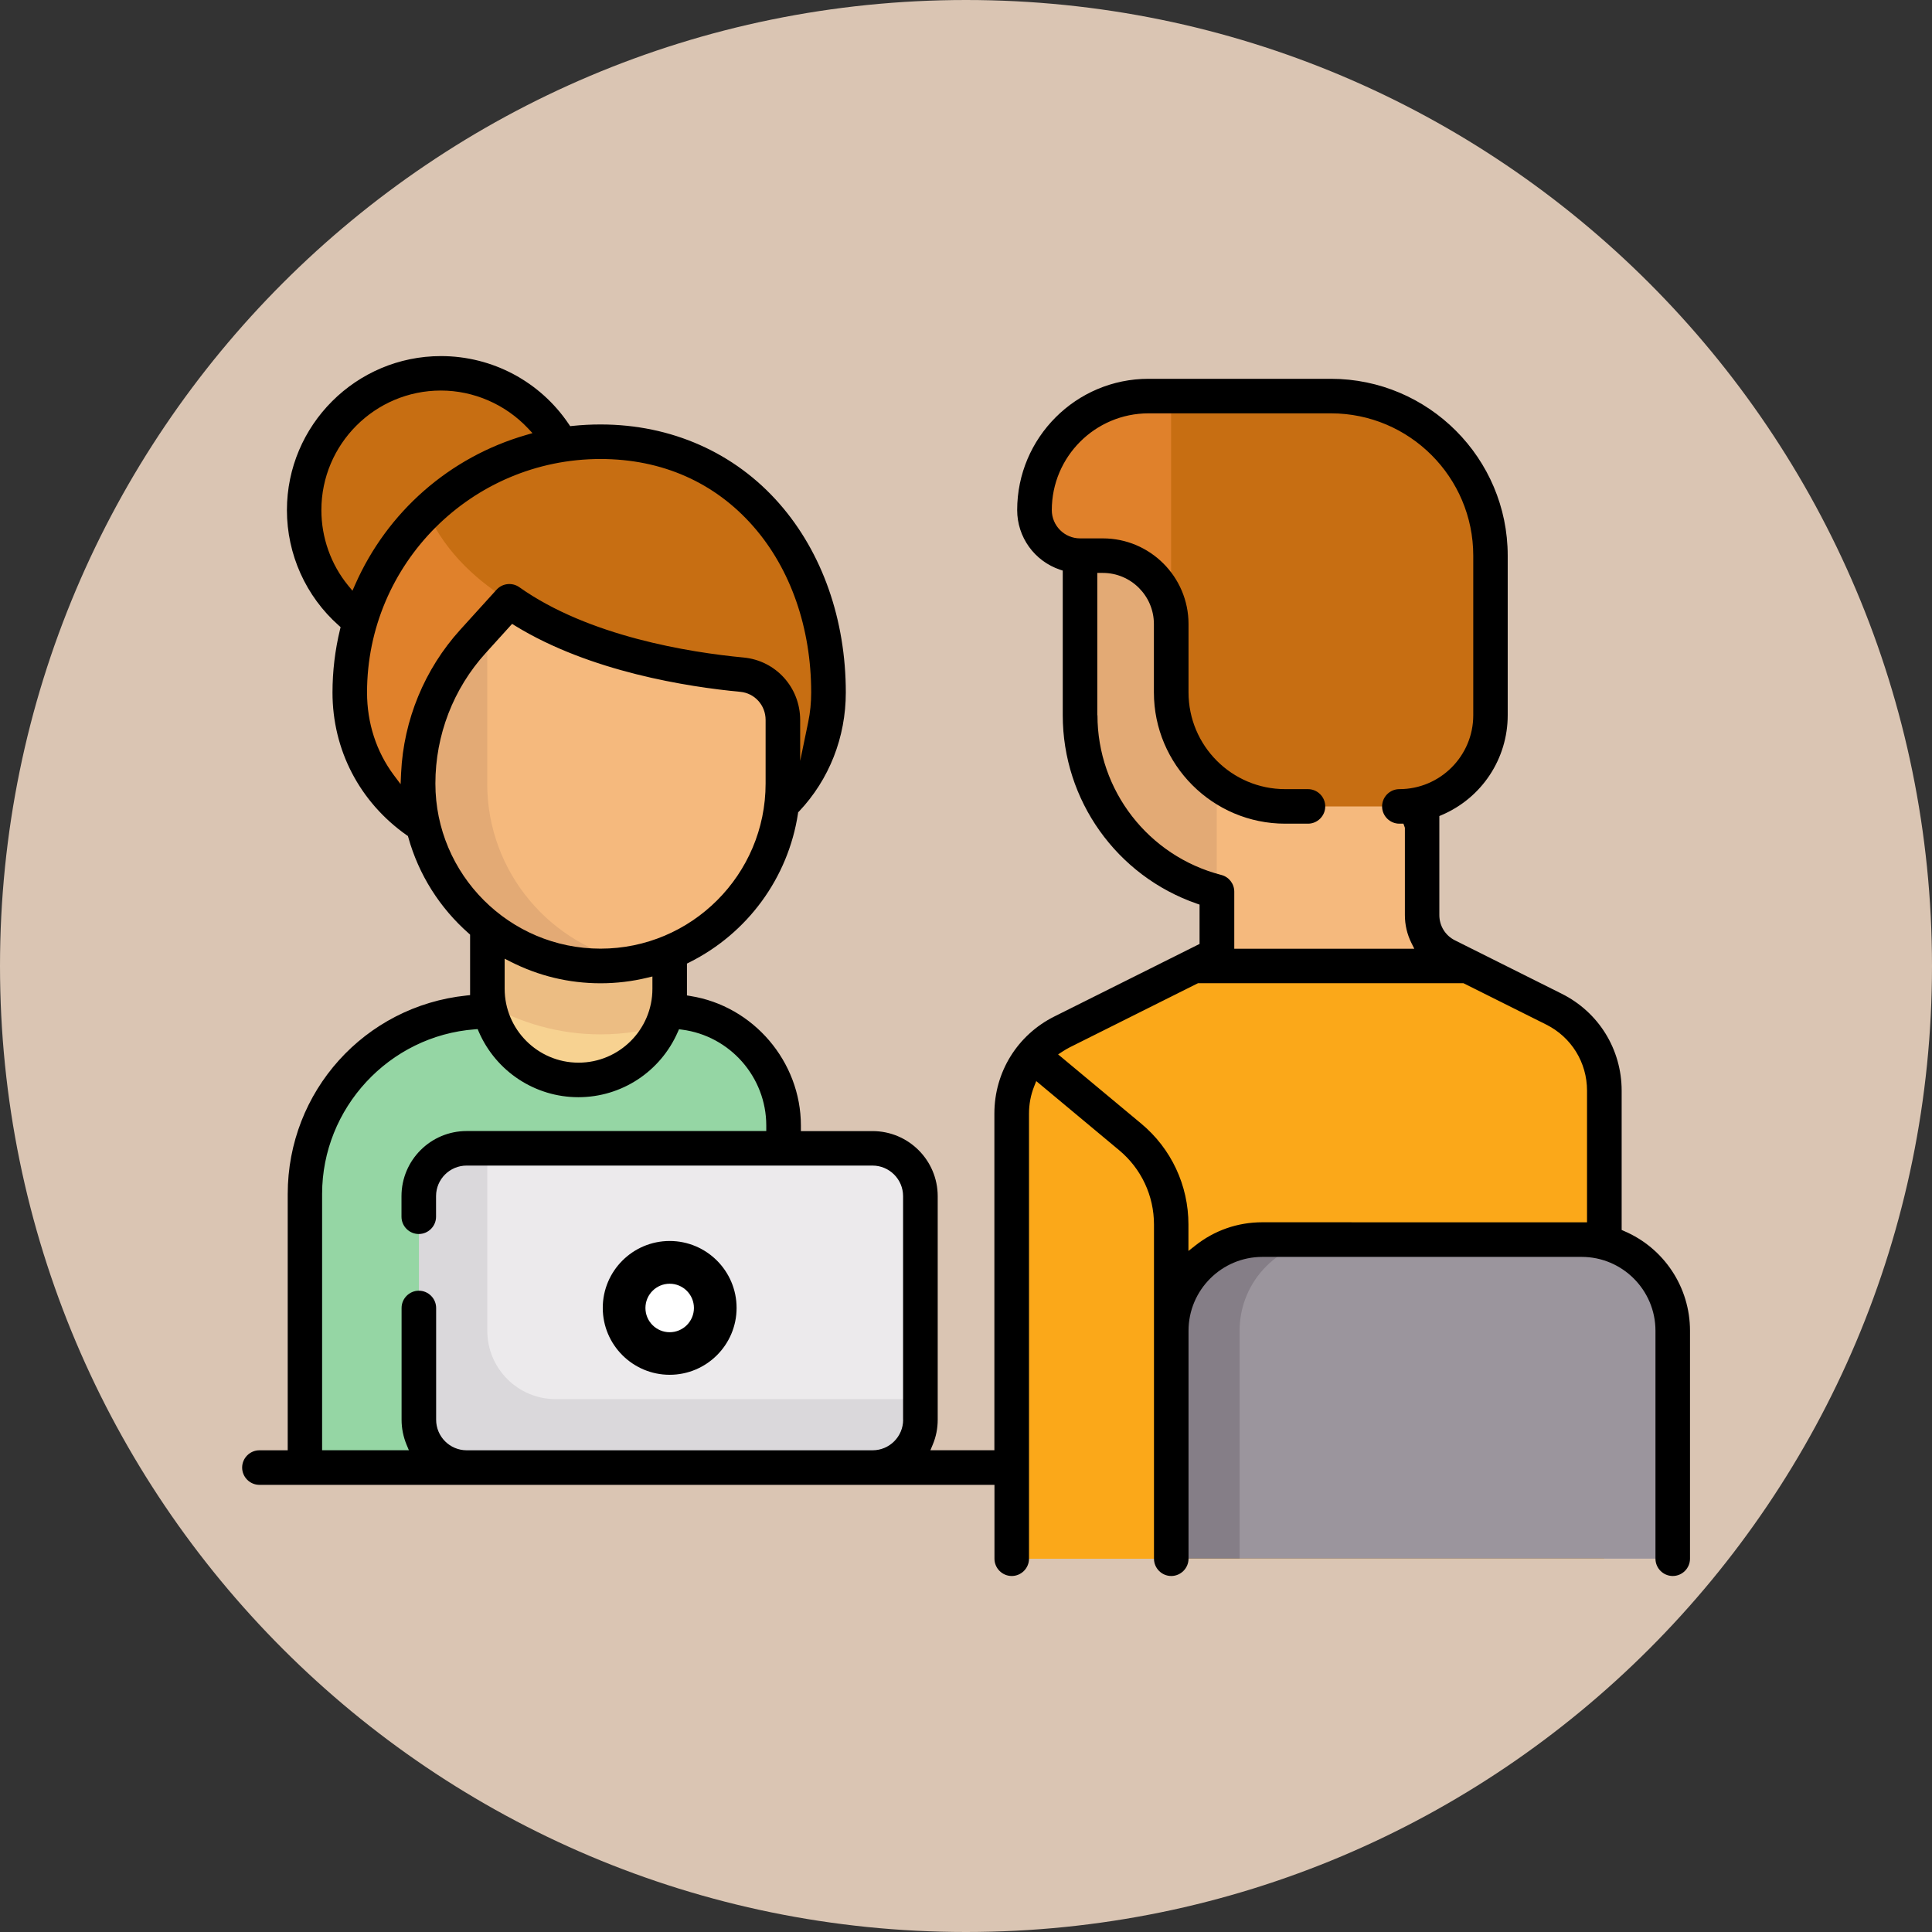 <svg width="90" height="90" viewBox="0 0 90 90" fill="none" xmlns="http://www.w3.org/2000/svg">
<rect x="0" y="0" width="90" height="90" fill="#333333" stroke="none"/>
<path d="M90 45C90 20.147 69.853 0 45 0C20.147 0 0 20.147 0 45C0 69.853 20.147 90 45 90C69.853 90 90 69.853 90 45Z" fill="#DAC5B3"/>
<path d="M56.681 41.536V43.814C56.681 44.214 56.454 44.584 56.095 44.762L55.619 45H68.365L67.413 44.524C66.695 44.165 66.238 43.429 66.238 42.624V24.82H50.308V33.316C50.308 37.271 53.016 40.588 56.681 41.532V41.536Z" fill="#F5B97D"/>
<path d="M20.573 30.131C24.093 30.131 26.946 27.278 26.946 23.758C26.946 20.238 24.093 17.385 20.573 17.385C17.054 17.385 14.2 20.238 14.2 23.758C14.2 27.278 17.054 30.131 20.573 30.131Z" fill="#C76E12"/>
<path d="M38.593 32.254C38.593 25.802 34.46 20.573 28.008 20.573C21.556 20.573 16.327 25.802 16.327 32.254C16.327 37.566 21.556 40.75 28.008 40.75C34.46 40.75 38.593 37.566 38.593 32.254Z" fill="#C76E12"/>
<path d="M23.762 28.008C22.334 27.12 20.815 25.851 19.897 23.86C17.699 25.983 16.327 28.956 16.327 32.254C16.327 37.535 21.503 40.712 27.906 40.746L23.762 28.004V28.008Z" fill="#E0812B"/>
<path d="M31.196 47.123H22.7C18.008 47.123 14.204 50.927 14.204 55.619V68.361H36.504V52.431C36.504 49.499 34.128 47.119 31.192 47.119L31.196 47.123Z" fill="#95D6A4"/>
<path d="M26.946 50.614C24.6 50.614 22.7 49.469 22.7 47.123V41.812H31.196V47.123C31.196 49.469 29.296 50.614 26.95 50.614H26.946Z" fill="#F7D291"/>
<path d="M22.7 46.768C24.257 47.663 26.055 48.185 27.974 48.185C29.096 48.185 30.18 48.007 31.196 47.682V42.877H22.7V46.772V46.768Z" fill="#ECBD83"/>
<path d="M40.754 53.496H21.639V68.365H40.754C41.925 68.365 42.877 67.413 42.877 66.242V55.623C42.877 54.448 41.925 53.5 40.754 53.5V53.496Z" fill="#ECEAEC"/>
<path d="M21.639 53.496C20.468 53.496 19.516 54.448 19.516 55.619V66.238C19.516 67.409 20.468 68.361 21.639 68.361H40.754C41.925 68.361 42.877 67.409 42.877 66.238V65.177H25.885C24.125 65.177 22.7 63.749 22.7 61.992V53.496H21.639Z" fill="#DAD8DB"/>
<path d="M23.724 28.008C27.101 30.403 31.925 31.177 34.562 31.427C35.646 31.529 36.466 32.45 36.466 33.538V36.5C36.466 41.192 32.662 44.996 27.97 44.996C23.278 44.996 19.474 41.192 19.474 36.5C19.474 34.052 20.384 31.691 22.028 29.874L23.724 28.004V28.008Z" fill="#F5B97D"/>
<path d="M31.196 63.05C32.369 63.05 33.319 62.099 33.319 60.927C33.319 59.754 32.369 58.804 31.196 58.804C30.024 58.804 29.073 59.754 29.073 60.927C29.073 62.099 30.024 63.05 31.196 63.05Z" fill="white"/>
<path d="M72.388 47.01L68.365 45H55.619L49.473 48.075C48.034 48.793 47.123 50.266 47.123 51.875V72.615H74.734V50.814C74.734 49.205 73.824 47.735 72.385 47.014L72.388 47.01Z" fill="#FBA819"/>
<path d="M54.558 57.108C54.558 55.495 53.825 53.968 52.563 52.96L47.996 49.303C47.444 50.028 47.123 50.923 47.123 51.868V72.608H54.558V57.108Z" fill="#FBA819"/>
<path d="M73.672 57.742H58.803C56.458 57.742 54.557 59.642 54.557 61.988L57.742 72.607H77.919V61.988C77.919 59.642 76.019 57.742 73.672 57.742Z" fill="#9B959D"/>
<path d="M56.681 41.536V24.823H50.308V33.319C50.308 37.275 53.016 40.591 56.681 41.536Z" fill="#E3AA75"/>
<path d="M61.992 18.45H53.496C50.565 18.45 48.185 20.827 48.185 23.762C48.185 24.933 49.137 25.885 50.308 25.885H51.369C53.13 25.885 54.554 27.313 54.554 29.07V32.254C54.554 35.186 56.93 37.566 59.865 37.566H65.177C67.523 37.566 69.423 35.665 69.423 33.319V25.885C69.423 21.779 66.095 18.45 61.988 18.45H61.992Z" fill="#C76E12"/>
<path d="M61.992 57.742H58.807C56.462 57.742 54.561 59.642 54.561 61.988V72.607H57.746V61.988C57.746 59.642 59.646 57.742 61.992 57.742Z" fill="#857E87"/>
<path d="M53.496 18.45C50.565 18.45 48.185 20.827 48.185 23.762C48.185 24.933 49.137 25.885 50.308 25.885H51.369C53.13 25.885 54.554 27.313 54.554 29.07V18.45H53.492H53.496Z" fill="#E0812B"/>
<path d="M22.7 36.504V29.141L22.032 29.878C20.388 31.691 19.478 34.052 19.478 36.5C19.478 41.196 23.282 44.996 27.974 44.996C28.525 44.996 29.062 44.94 29.583 44.837C25.662 44.086 22.696 40.641 22.696 36.5L22.7 36.504Z" fill="#E3AA75"/>
<path d="M31.196 57.81C29.477 57.81 28.079 59.208 28.079 60.927C28.079 62.646 29.477 64.043 31.196 64.043C32.915 64.043 34.313 62.646 34.313 60.927C34.313 59.208 32.915 57.81 31.196 57.81ZM31.196 62.06C30.573 62.06 30.067 61.554 30.067 60.931C30.067 60.307 30.573 59.801 31.196 59.801C31.819 59.801 32.326 60.307 32.326 60.931C32.326 61.554 31.819 62.06 31.196 62.06Z" fill="black"/>
<path d="M77.923 73.416C78.365 73.416 78.727 73.053 78.727 72.611V61.992C78.727 59.967 77.522 58.143 75.656 57.346L75.543 57.296V50.81C75.543 48.883 74.474 47.153 72.751 46.292L67.78 43.806C67.33 43.583 67.05 43.13 67.05 42.628V38.015L67.164 37.966C69.03 37.169 70.235 35.344 70.235 33.319V25.885C70.235 21.344 66.54 17.646 61.996 17.646H53.5C50.13 17.646 47.384 20.388 47.384 23.762C47.384 25.02 48.185 26.134 49.378 26.538L49.507 26.58V33.319C49.507 37.275 52.015 40.799 55.751 42.095L55.88 42.14V43.972L49.114 47.353C47.391 48.215 46.322 49.945 46.322 51.872V67.557H43.342L43.451 67.296C43.606 66.926 43.682 66.537 43.682 66.136V55.725C43.682 54.051 42.322 52.691 40.648 52.691H37.309V52.434C37.309 49.458 35.095 46.862 32.16 46.398L32.001 46.371V44.887L32.107 44.834C34.827 43.478 36.719 40.886 37.173 37.898L37.18 37.841L37.222 37.8C38.627 36.315 39.401 34.347 39.401 32.258C39.401 28.869 38.306 25.745 36.311 23.467C34.226 21.083 31.268 19.773 27.978 19.773C27.543 19.773 27.105 19.795 26.674 19.84L26.561 19.852L26.497 19.757C25.16 17.77 22.931 16.588 20.543 16.588C16.588 16.588 13.366 19.806 13.366 23.765C13.366 25.821 14.246 27.777 15.78 29.137L15.866 29.213L15.84 29.323C15.606 30.282 15.489 31.272 15.489 32.262C15.489 34.936 16.75 37.358 18.945 38.907L19.002 38.944L19.021 39.009C19.504 40.739 20.479 42.288 21.835 43.481L21.899 43.538V46.356L21.729 46.375C16.985 46.87 13.403 50.848 13.403 55.623V67.56H12.085C11.643 67.56 11.28 67.923 11.28 68.365C11.28 68.807 11.643 69.17 12.085 69.17H46.326V72.611C46.326 73.053 46.689 73.416 47.131 73.416C47.573 73.416 47.935 73.053 47.935 72.611V51.872C47.935 51.437 48.015 51.01 48.177 50.602L48.272 50.361L52.136 53.583C53.167 54.441 53.757 55.702 53.757 57.043V72.611C53.757 73.053 54.119 73.416 54.561 73.416C55.003 73.416 55.366 73.053 55.366 72.611V61.992C55.366 60.092 56.911 58.551 58.808 58.551H73.677C75.577 58.551 77.118 60.096 77.118 61.992V72.611C77.118 73.053 77.481 73.416 77.923 73.416ZM16.418 27.517L16.221 27.279C15.413 26.293 14.971 25.042 14.971 23.762C14.971 20.691 17.468 18.193 20.539 18.193C22.062 18.193 23.539 18.832 24.593 19.95L24.805 20.177L24.506 20.264C20.944 21.295 18.042 23.837 16.543 27.237L16.418 27.521V27.517ZM18.685 36.002L18.662 36.53L18.345 36.107C17.529 35.012 17.098 33.678 17.098 32.258C17.098 26.259 21.979 21.382 27.974 21.382C30.834 21.382 33.297 22.47 35.099 24.529C36.833 26.512 37.788 29.258 37.788 32.258C37.788 32.726 37.743 33.191 37.649 33.64L37.275 35.446V33.542C37.275 32.024 36.141 30.773 34.642 30.63C32.126 30.392 27.426 29.647 24.192 27.354C23.86 27.12 23.403 27.169 23.131 27.471L21.435 29.341C19.776 31.174 18.802 33.538 18.685 36.005V36.002ZM20.282 36.5C20.282 34.249 21.114 32.088 22.628 30.418L23.856 29.062L23.988 29.145C27.483 31.294 32.065 32.001 34.487 32.228C35.159 32.292 35.665 32.855 35.665 33.538V36.5C35.665 40.742 32.216 44.192 27.974 44.192C23.732 44.192 20.282 40.739 20.282 36.5ZM30.392 45.487V46.062C30.392 47.962 28.847 49.503 26.95 49.503C25.054 49.503 23.509 47.958 23.509 46.062V44.66L23.785 44.8C25.095 45.465 26.508 45.805 27.978 45.805C28.707 45.805 29.444 45.718 30.161 45.544L30.395 45.487H30.392ZM42.072 66.136C42.072 66.922 41.434 67.56 40.648 67.56H21.741C20.955 67.56 20.317 66.922 20.317 66.136V60.931C20.317 60.489 19.954 60.126 19.512 60.126C19.07 60.126 18.707 60.489 18.707 60.931V66.136C18.707 66.537 18.787 66.93 18.938 67.296L19.047 67.557H15.005V55.619C15.005 51.618 18.129 48.249 22.119 47.95L22.251 47.939L22.304 48.064C23.108 49.915 24.929 51.112 26.943 51.112C28.956 51.112 30.766 49.922 31.574 48.075L31.631 47.947L31.77 47.965C34.007 48.256 35.696 50.175 35.696 52.431V52.688H21.737C20.063 52.688 18.703 54.048 18.703 55.721V56.681C18.703 57.123 19.066 57.485 19.508 57.485C19.95 57.485 20.313 57.123 20.313 56.681V55.721C20.313 54.935 20.951 54.297 21.737 54.297H40.644C41.43 54.297 42.069 54.935 42.069 55.721V66.132L42.072 66.136ZM51.116 33.319V26.689H51.373C52.688 26.689 53.753 27.759 53.753 29.069V32.254C53.753 35.624 56.496 38.37 59.869 38.37H60.931C61.373 38.37 61.735 38.008 61.735 37.566C61.735 37.123 61.373 36.761 60.931 36.761H59.869C57.383 36.761 55.366 34.74 55.366 32.254V29.069C55.366 26.871 53.575 25.08 51.377 25.08H50.315C49.586 25.08 48.997 24.487 48.997 23.762C48.997 21.276 51.018 19.255 53.504 19.255H62C65.657 19.255 68.63 22.228 68.63 25.885V33.319C68.63 35.219 67.085 36.761 65.188 36.761C64.746 36.761 64.383 37.123 64.383 37.566C64.383 38.008 64.746 38.37 65.188 38.37H65.377L65.445 38.559V42.628C65.445 43.081 65.547 43.519 65.747 43.923L65.883 44.195H57.497V41.536C57.497 41.169 57.247 40.848 56.892 40.758C53.496 39.881 51.124 36.821 51.124 33.319H51.116ZM73.93 56.941H73.703L58.804 56.938C57.655 56.938 56.571 57.315 55.668 58.033L55.362 58.275V57.039C55.362 55.219 54.561 53.507 53.164 52.344L49.291 49.118L49.507 48.978C49.613 48.91 49.718 48.846 49.832 48.789L55.808 45.801H68.172L72.026 47.727C73.201 48.313 73.93 49.495 73.93 50.806V56.941Z" fill="black"/>
</svg>
